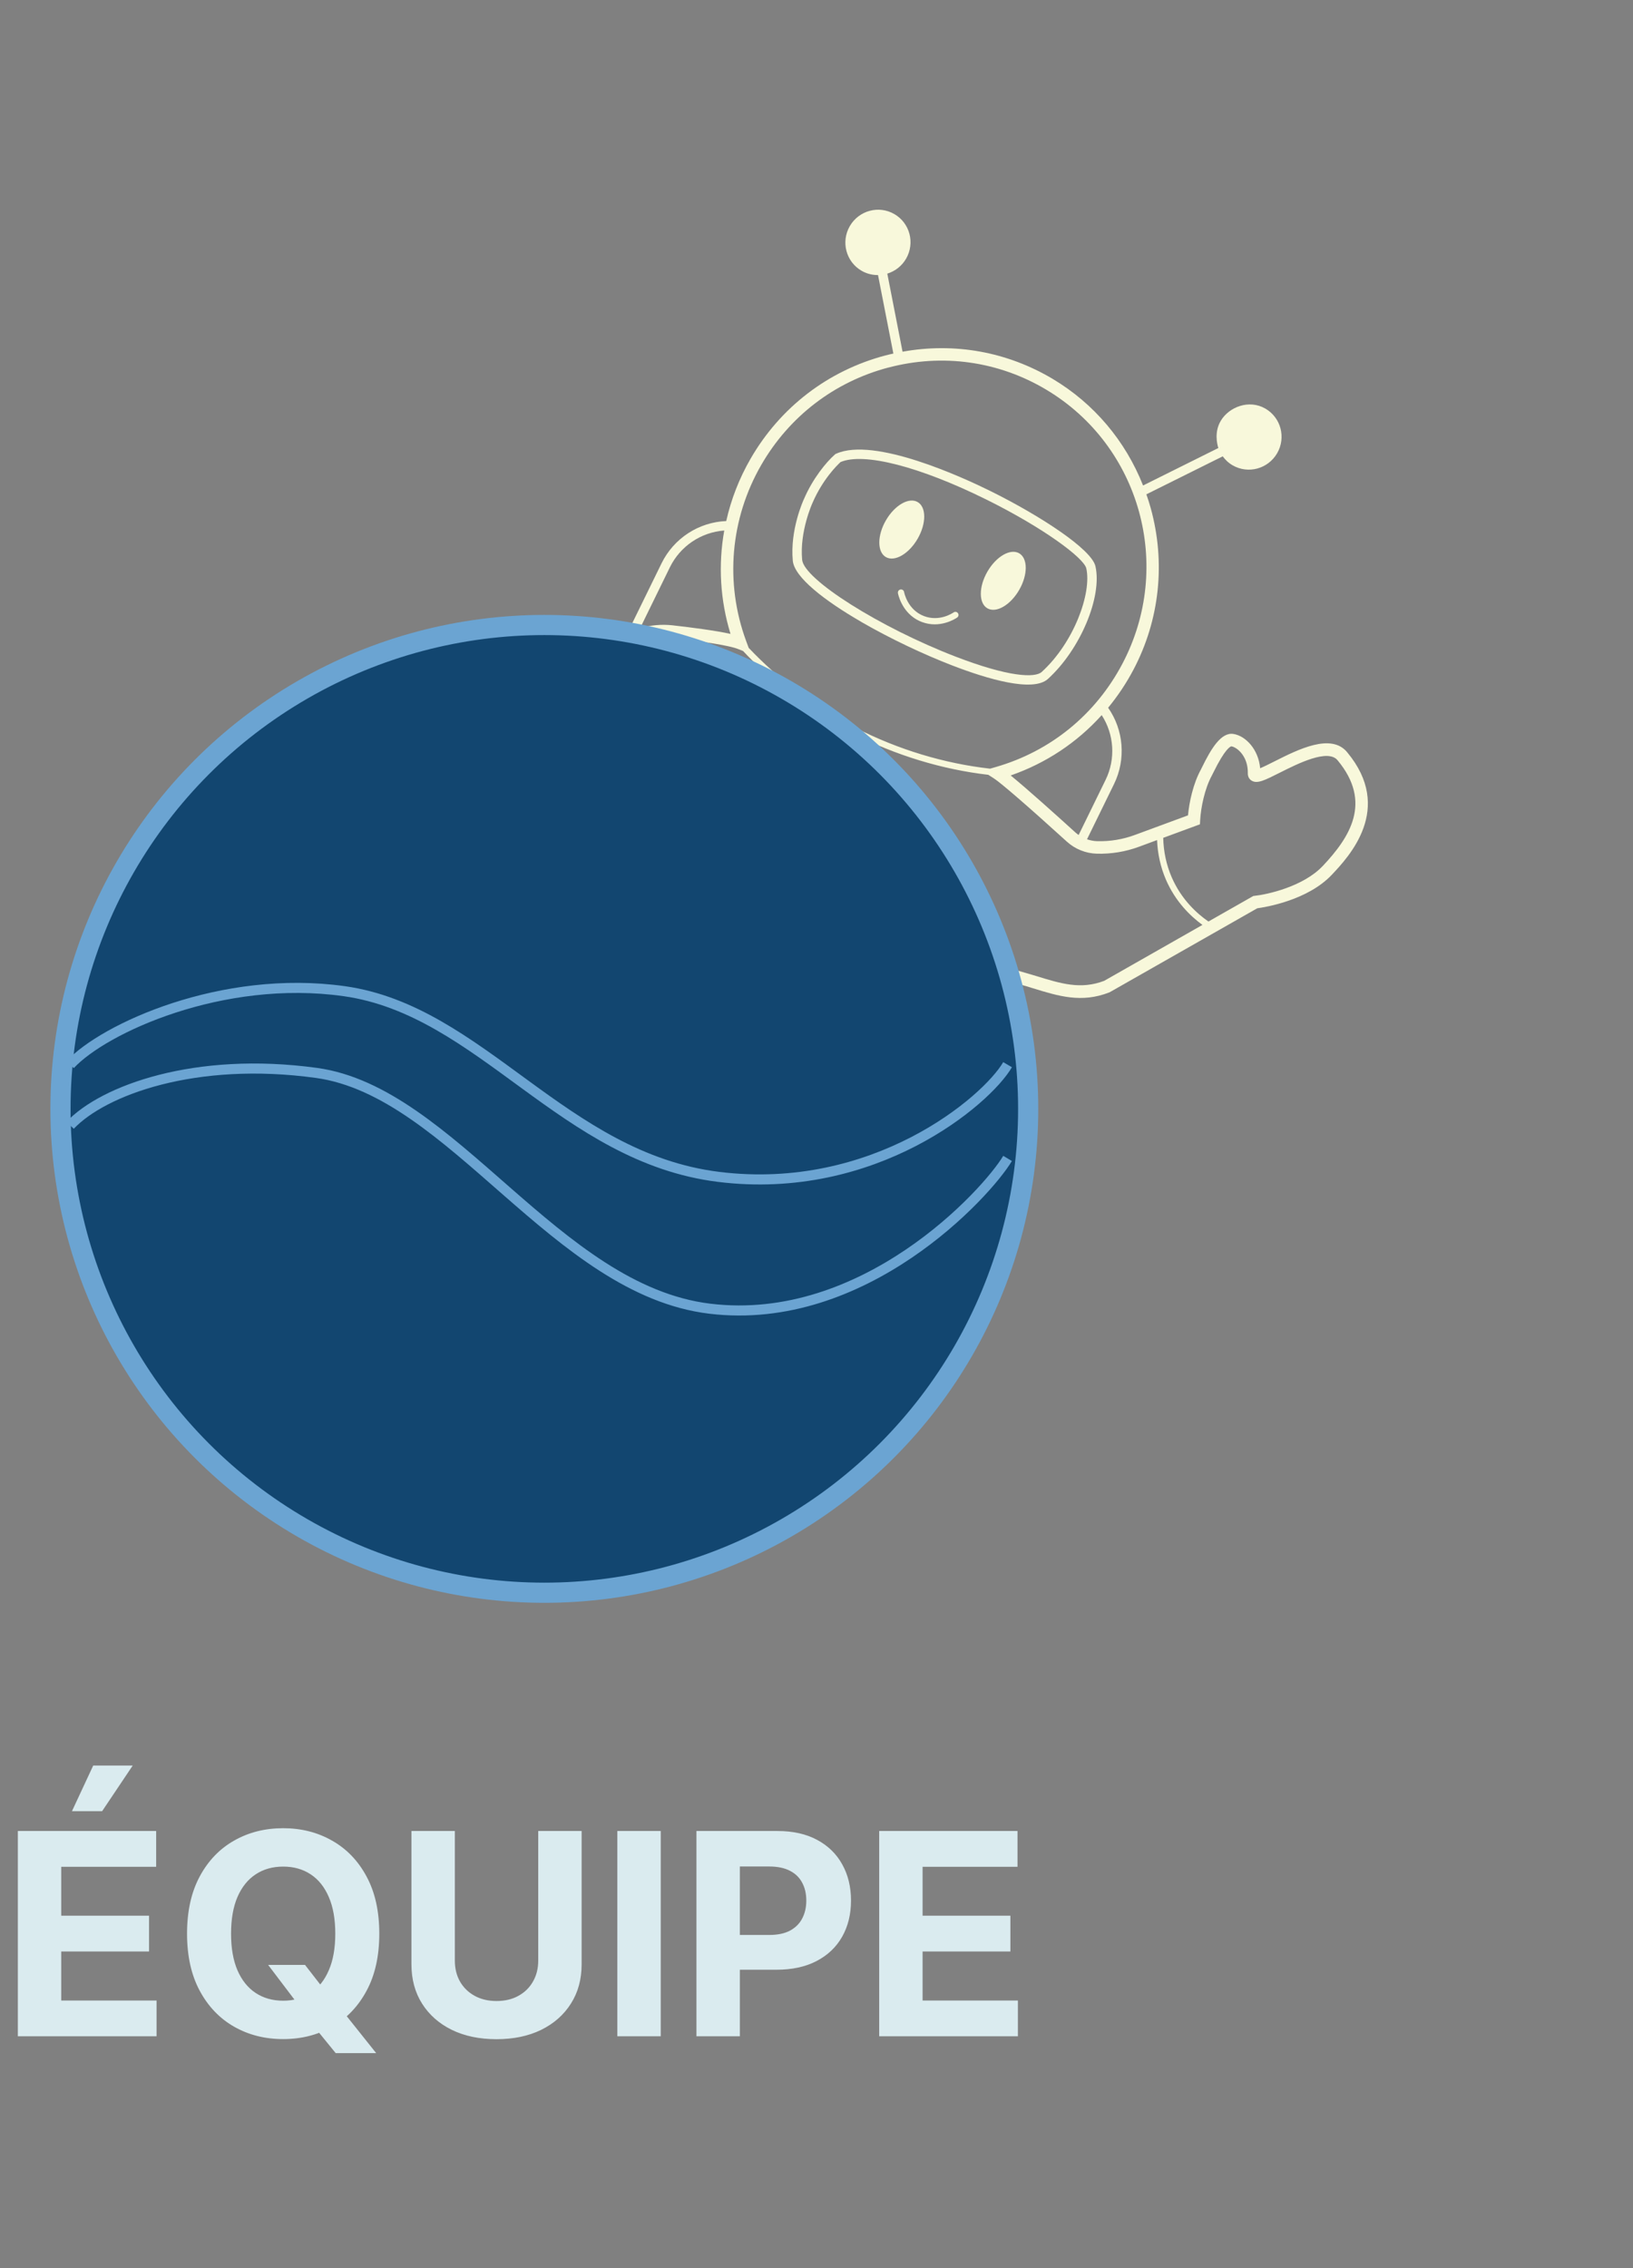 <svg width="162" height="225" viewBox="0 0 162 225" fill="none" xmlns="http://www.w3.org/2000/svg">
<rect x="0" y="0" width="162" height="225" fill="#808080" stroke="none"/>
<g clip-path="url(#clip0_1027_415)">
<path d="M90.921 61.452C91.079 61.544 91.251 61.625 91.435 61.695C93.24 62.387 94.783 61.376 94.953 61.261C95.095 61.163 95.132 60.969 95.034 60.829C94.937 60.687 94.743 60.65 94.604 60.75C94.461 60.848 93.172 61.693 91.662 61.116C90.033 60.493 89.703 58.796 89.689 58.727C89.658 58.558 89.497 58.446 89.328 58.479C89.159 58.511 89.047 58.673 89.078 58.843C89.094 58.92 89.418 60.584 90.924 61.454L90.921 61.452Z" fill="#F8F8DB"/>
<path d="M87.882 55.262C88.752 55.764 90.163 54.949 91.034 53.442C91.904 51.934 91.904 50.305 91.034 49.803C90.164 49.301 88.753 50.116 87.883 51.623C87.013 53.13 87.013 54.76 87.882 55.262Z" fill="#F8F8DB"/>
<path d="M97.954 60.345C98.823 60.847 100.234 60.033 101.105 58.525C101.975 57.017 101.975 55.388 101.105 54.886C100.236 54.384 98.825 55.198 97.954 56.706C97.084 58.214 97.084 59.843 97.954 60.345Z" fill="#F8F8DB"/>
<path d="M85.486 61.719C88.344 63.369 91.643 64.924 94.446 66.006C97.966 67.364 102.476 68.7 103.961 67.349C107.159 64.442 109.358 59.222 108.673 56.175C108.289 54.472 103.146 51.135 98.263 48.716C95.626 47.41 86.726 43.284 82.935 45.016L82.872 45.044L82.821 45.09C81.956 45.852 80.626 47.473 79.748 49.521C79.691 49.643 78.359 52.564 78.649 55.625C78.802 57.262 81.773 59.572 85.49 61.718L85.486 61.719ZM83.38 45.838C85.69 44.855 91.216 46.272 97.848 49.554C103.488 52.346 107.53 55.342 107.765 56.385C108.316 58.833 106.541 63.747 103.34 66.658C102.678 67.26 100.083 67.174 94.786 65.132C87.291 62.242 79.757 57.486 79.576 55.532C79.312 52.729 80.581 49.937 80.598 49.9C81.613 47.542 83.055 46.141 83.383 45.84L83.38 45.838Z" fill="#F8F8DB"/>
<path d="M133.639 74.614C132.049 72.702 128.797 74.337 126.425 75.533C125.947 75.772 125.39 76.056 125.012 76.209C124.845 74.329 123.57 72.998 122.36 72.808C121.137 72.614 120.141 74.283 119.244 76.115C119.193 76.222 119.155 76.301 119.13 76.344C118.365 77.744 117.975 79.572 117.855 80.883L112.577 82.83C111.377 83.272 110.123 83.478 108.848 83.445C108.499 83.434 108.162 83.369 107.836 83.257L110.518 77.775C111.716 75.321 111.475 72.411 109.931 70.208C110.881 69.052 111.727 67.793 112.443 66.434C115.045 61.5 115.652 55.801 114.152 50.391C114.027 49.933 113.878 49.484 113.724 49.038L121.3 45.269C121.52 45.569 121.838 45.904 122.281 46.159C123.824 47.05 125.802 46.513 126.699 44.959C127.596 43.405 127.072 41.424 125.529 40.533C123.89 39.586 121.918 40.386 121.112 41.733C120.461 42.817 120.72 43.986 120.863 44.444L113.397 48.161C111.648 43.735 108.533 40.038 104.447 37.596C99.912 34.891 94.682 33.954 89.537 34.89L88.023 27.144C88.78 26.911 89.46 26.403 89.889 25.66C90.786 24.106 90.263 22.125 88.719 21.234C87.177 20.343 85.199 20.88 84.302 22.434C83.405 23.988 83.928 25.969 85.471 26.86C85.986 27.158 86.549 27.292 87.103 27.287L88.626 35.074C88.363 35.131 88.104 35.19 87.842 35.259C82.161 36.757 77.41 40.395 74.461 45.503C73.331 47.459 72.524 49.545 72.045 51.689C69.321 51.796 66.843 53.399 65.626 55.885L62.232 62.822L50.178 68.201C49.611 68.453 49.05 68.742 48.513 69.059C48.23 69.227 47.943 69.407 47.667 69.594C47.428 69.755 47.189 69.927 46.954 70.104L42.284 73.631C41.159 73.709 37.41 74.129 35.019 76.232C33.17 77.86 28.263 82.183 32.375 88.192C33.779 90.247 37.166 88.923 39.639 87.955C40.138 87.76 40.72 87.534 41.109 87.416C41.099 89.306 42.245 90.749 43.432 91.053C44.63 91.359 45.778 89.791 46.84 88.051C46.899 87.948 46.947 87.872 46.977 87.832C48.035 86.266 48.644 83.965 48.783 82.665C49.795 82.046 51.306 81.629 52.537 81.287C52.809 81.214 53.065 81.142 53.307 81.069L52.663 82.383C51.117 85.545 51.958 89.269 54.64 91.434L53.785 95.314L50.529 101.585L45.87 114.743L41.443 117.094C38.338 118.815 36.48 121.803 36.6 124.899L36.644 126.002C36.675 126.827 37.118 127.565 37.829 127.976L37.837 127.981C39.742 129.07 43.226 131.042 45.157 132.005C46.079 132.465 47.135 132.545 48.133 132.228C49.319 131.853 50.956 131.263 52.398 130.741C52.963 130.538 53.501 130.344 53.979 130.173C54.946 129.83 55.792 129.22 56.417 128.41L57.231 127.359C57.697 126.756 57.961 126.008 57.974 125.248L58.028 122.018C58.031 121.883 58.079 121.752 58.148 121.662L70.182 107.642C70.377 112.299 70.997 125.87 71.083 127.728L68.272 131.81C66.493 134.054 66.817 136.76 66.865 137.098C66.996 138.971 67.254 142.417 69.254 143.434C70.018 143.883 76.007 147.348 78.591 147.359C81.658 147.371 84.615 142.874 85.183 141.76C86.136 139.893 84.585 136.327 83.531 134.533L81.907 131.502L83.395 126.91L85.693 119.614L88.246 110.551L89.69 108.384C92.915 108.909 96.099 107.274 97.562 104.281L100.852 97.554L101.869 97.85L102.404 98.014C105.021 98.823 107.283 99.523 110.033 98.452L110.075 98.436L124.727 90.101C125.533 89.993 129.726 89.319 132.126 86.773C133.815 84.981 138.301 80.217 133.647 74.626L133.639 74.614ZM109.678 77.366L107.005 82.831C106.888 82.749 106.777 82.663 106.669 82.565C104.84 80.904 101.925 78.28 100.264 76.925C103.772 75.707 106.85 73.654 109.293 70.942C110.528 72.844 110.694 75.29 109.679 77.363L109.678 77.366ZM88.144 36.46C93.499 35.048 99.058 35.825 103.803 38.662C113.133 44.236 116.443 56.178 111.341 65.852C108.681 70.892 104.216 74.529 98.765 76.095L98.224 76.251C93.68 75.743 89.092 74.356 84.916 72.218C80.951 70.192 77.281 67.446 74.272 64.267L74.017 63.58C71.896 57.815 72.444 51.451 75.525 46.114C78.304 41.3 82.785 37.87 88.142 36.456L88.144 36.46ZM71.848 52.631C71.243 56.022 71.439 59.53 72.47 62.882C70.945 62.549 68.623 62.246 66.717 62.032C65.635 61.911 64.54 62.011 63.5 62.318L66.453 56.28C67.484 54.172 69.552 52.797 71.847 52.627L71.848 52.631ZM47.832 81.796L47.581 81.971L47.566 82.276C47.514 83.382 46.919 85.683 45.946 87.128C45.912 87.18 45.854 87.273 45.78 87.396C44.363 89.72 43.827 89.836 43.744 89.838C43.185 89.696 42.176 88.692 42.372 87.021C42.406 86.713 42.3 86.439 42.074 86.266C41.557 85.866 40.768 86.174 39.193 86.789C37.344 87.512 34.248 88.723 33.398 87.479C30.324 82.987 32.906 79.743 35.833 77.164C38.125 75.146 42.088 74.883 42.531 74.858L42.722 74.85L47.088 71.551C48.227 72.313 49.935 73.785 50.933 76.196C51.452 77.454 51.718 78.833 51.708 80.221C50.387 80.594 48.878 81.063 47.835 81.797L47.832 81.796ZM53.499 82.783L54.553 80.628C54.553 80.628 54.578 80.617 54.59 80.614L60.227 78.963L57.649 82.988C56.488 84.801 55.662 86.789 55.201 88.889L54.869 90.388C52.812 88.465 52.218 85.405 53.497 82.786L53.499 82.783ZM57.195 120.859C56.938 121.18 56.795 121.583 56.787 121.993L56.733 125.223C56.724 125.715 56.554 126.201 56.252 126.588L55.438 127.639C54.958 128.259 54.313 128.726 53.571 128.989C53.09 129.159 52.551 129.355 51.982 129.56C50.549 130.077 48.926 130.664 47.763 131.03C47.074 131.249 46.344 131.195 45.71 130.879C43.738 129.895 39.978 127.761 38.452 126.891C38.123 126.693 37.895 126.338 37.878 125.94L37.835 124.837C37.734 122.217 39.343 119.665 42.021 118.181L46.871 115.605L49.773 107.401C50.827 108.996 52.452 110.835 54.89 112.246L54.908 112.257C58.44 114.296 61.145 114.5 62.74 114.397L57.189 120.863L57.195 120.859ZM82.21 126.528L80.56 131.622L82.447 135.14C83.687 137.25 84.637 140.09 84.079 141.188C83.339 142.638 80.715 146.11 78.605 146.102C76.678 146.092 71.648 143.383 69.869 142.338L69.85 142.327L69.831 142.316C68.43 141.626 68.212 138.477 68.104 136.966L68.096 136.911C68.092 136.887 67.732 134.463 69.256 132.554L72.345 128.071L72.335 127.86C72.331 127.779 72.153 123.892 71.951 119.42C72.444 119.776 73.029 120.157 73.659 120.521C75.269 121.451 77.169 122.281 78.531 122.383C80.579 122.535 82.472 122.02 83.775 121.555L82.209 126.524L82.21 126.528ZM90.266 107.505L91.833 105.15C92.842 103.638 93.647 101.995 94.229 100.274L95.668 96.028L99.943 97.275L96.725 103.859C95.508 106.345 92.936 107.757 90.264 107.501L90.266 107.505ZM109.544 97.297C107.216 98.188 105.252 97.58 102.771 96.814L94.876 94.5L93.054 99.88C92.506 101.499 91.749 103.04 90.8 104.46L87.099 110.015L84.501 119.25L84.013 120.802C82.769 121.284 80.756 121.919 78.583 121.76C76.572 121.612 73.433 119.792 71.916 118.607C71.703 113.9 71.474 108.77 71.395 106.818C71.38 106.428 71.13 106.093 70.763 105.967C70.392 105.84 69.989 105.949 69.734 106.249L63.338 113.701C61.561 113.929 58.91 113.836 55.228 111.71L55.209 111.699C52.663 110.229 51.038 108.264 50.043 106.648L51.651 102.103L54.962 95.724L56.414 89.143C56.846 87.187 57.612 85.338 58.695 83.65L63.061 76.831L54.202 79.427L54.099 79.469C53.733 79.65 53.056 79.843 52.328 80.046C52.316 78.634 52.039 77.231 51.507 75.951C50.501 73.518 48.813 71.992 47.615 71.153L47.697 71.092C47.913 70.928 48.133 70.771 48.355 70.621C48.612 70.449 48.873 70.282 49.137 70.129C49.632 69.835 50.151 69.568 50.676 69.335L63.012 63.827C64.129 63.33 65.363 63.138 66.577 63.273C69.994 63.657 72.41 64.058 73.209 64.378L73.718 64.582C76.491 67.538 79.825 70.129 83.442 72.138C83.837 72.359 84.236 72.572 84.641 72.776C88.848 74.928 93.465 76.332 98.043 76.861L98.602 77.219C99.326 77.688 102.034 80.033 105.837 83.49C106.652 84.23 107.705 84.655 108.807 84.686C110.241 84.725 111.652 84.494 112.998 83.996L114.786 83.335C114.839 84.694 115.136 86.037 115.666 87.265C116.615 89.457 118.111 90.894 119.287 91.752L109.546 97.295L109.544 97.297ZM131.219 85.908C129.281 87.963 125.688 88.739 124.466 88.866L124.336 88.881L119.882 91.415C118.744 90.628 117.191 89.227 116.235 87.017C115.709 85.802 115.423 84.463 115.397 83.114L119.038 81.772L119.061 81.36C119.133 80.082 119.517 78.222 120.217 76.94C120.249 76.886 120.295 76.786 120.359 76.657C121.555 74.213 122.077 74.046 122.159 74.036C122.726 74.125 123.825 75.03 123.789 76.71C123.782 77.019 123.915 77.284 124.157 77.434C124.711 77.79 125.47 77.403 126.98 76.642C128.754 75.75 131.723 74.257 132.688 75.413C136.167 79.594 133.9 83.063 131.224 85.906L131.219 85.908Z" fill="#F8F8DB"/>
<path d="M82.219 79.896C77.611 77.236 71.683 78.847 69.004 83.487C66.325 88.127 67.894 94.067 72.501 96.727C77.109 99.387 83.037 97.776 85.716 93.136C88.395 88.496 86.826 82.556 82.219 79.896ZM72.812 96.189C68.499 93.699 67.031 88.142 69.539 83.799C72.046 79.456 77.593 77.949 81.905 80.439C86.218 82.929 87.686 88.486 85.178 92.829C82.671 97.171 77.124 98.679 72.812 96.189Z" fill="#F8F8DB"/>
</g>
<circle cx="54" cy="110" r="48" fill="#124670" stroke="#6BA4D2" stroke-width="2"/>
<path d="M6.955 105.617C10.263 102.035 22.026 96.614 34.156 98.326C47.757 100.244 55.844 114.827 71.283 116.746C86.721 118.665 97.872 109.199 99.955 105.617" stroke="#6BA4D2"/>
<path d="M6.955 111.631C10.237 108.166 19.355 104.777 31.39 106.433C44.884 108.289 55.096 127.967 70.413 129.823C85.731 131.68 97.888 118.381 99.955 114.916" stroke="#6BA4D2"/>
<path d="M1.77 202V181.636H15.492V185.186H6.075V190.038H14.786V193.588H6.075V198.45H15.531V202H1.77ZM7.139 179.668L9.247 175.143H13.165L10.132 179.668H7.139ZM26.601 194.92H30.26L32.099 197.287L33.909 199.395L37.319 203.67H33.302L30.956 200.787L29.753 199.077L26.601 194.92ZM37.627 191.818C37.627 194.039 37.207 195.928 36.365 197.486C35.529 199.044 34.389 200.233 32.944 201.055C31.506 201.871 29.888 202.278 28.092 202.278C26.282 202.278 24.658 201.867 23.22 201.045C21.781 200.223 20.645 199.034 19.809 197.476C18.974 195.918 18.556 194.032 18.556 191.818C18.556 189.598 18.974 187.708 19.809 186.151C20.645 184.593 21.781 183.406 23.22 182.591C24.658 181.769 26.282 181.358 28.092 181.358C29.888 181.358 31.506 181.769 32.944 182.591C34.389 183.406 35.529 184.593 36.365 186.151C37.207 187.708 37.627 189.598 37.627 191.818ZM33.262 191.818C33.262 190.38 33.047 189.167 32.616 188.179C32.192 187.191 31.592 186.442 30.816 185.932C30.041 185.421 29.133 185.166 28.092 185.166C27.051 185.166 26.143 185.421 25.367 185.932C24.592 186.442 23.989 187.191 23.558 188.179C23.134 189.167 22.922 190.38 22.922 191.818C22.922 193.257 23.134 194.47 23.558 195.457C23.989 196.445 24.592 197.194 25.367 197.705C26.143 198.215 27.051 198.47 28.092 198.47C29.133 198.47 30.041 198.215 30.816 197.705C31.592 197.194 32.192 196.445 32.616 195.457C33.047 194.47 33.262 193.257 33.262 191.818ZM53.395 181.636H57.7V194.861C57.7 196.346 57.346 197.645 56.636 198.759C55.934 199.872 54.949 200.741 53.683 201.364C52.417 201.98 50.942 202.288 49.258 202.288C47.568 202.288 46.09 201.98 44.824 201.364C43.558 200.741 42.573 199.872 41.871 198.759C41.168 197.645 40.817 196.346 40.817 194.861V181.636H45.122V194.493C45.122 195.268 45.291 195.958 45.629 196.561C45.974 197.164 46.458 197.638 47.081 197.983C47.704 198.328 48.43 198.5 49.258 198.5C50.094 198.5 50.82 198.328 51.436 197.983C52.059 197.638 52.54 197.164 52.878 196.561C53.222 195.958 53.395 195.268 53.395 194.493V181.636ZM65.548 181.636V202H61.242V181.636H65.548ZM69.09 202V181.636H77.124C78.669 181.636 79.985 181.931 81.072 182.521C82.159 183.105 82.987 183.917 83.558 184.957C84.134 185.991 84.423 187.185 84.423 188.537C84.423 189.889 84.131 191.082 83.548 192.116C82.964 193.151 82.119 193.956 81.012 194.533C79.912 195.109 78.579 195.398 77.015 195.398H71.894V191.947H76.319C77.147 191.947 77.83 191.805 78.367 191.52C78.911 191.228 79.315 190.827 79.58 190.317C79.852 189.8 79.988 189.206 79.988 188.537C79.988 187.861 79.852 187.271 79.58 186.767C79.315 186.257 78.911 185.862 78.367 185.584C77.824 185.299 77.134 185.156 76.299 185.156H73.396V202H69.09ZM87.219 202V181.636H100.941V185.186H91.525V190.038H100.235V193.588H91.525V198.45H100.98V202H87.219Z" fill="#DAEBEF"/>
<defs>
<clipPath id="clip0_1027_415">
<rect width="105.354" height="134.494" fill="white" transform="translate(70.247) rotate(30)"/>
</clipPath>
</defs>
</svg>
